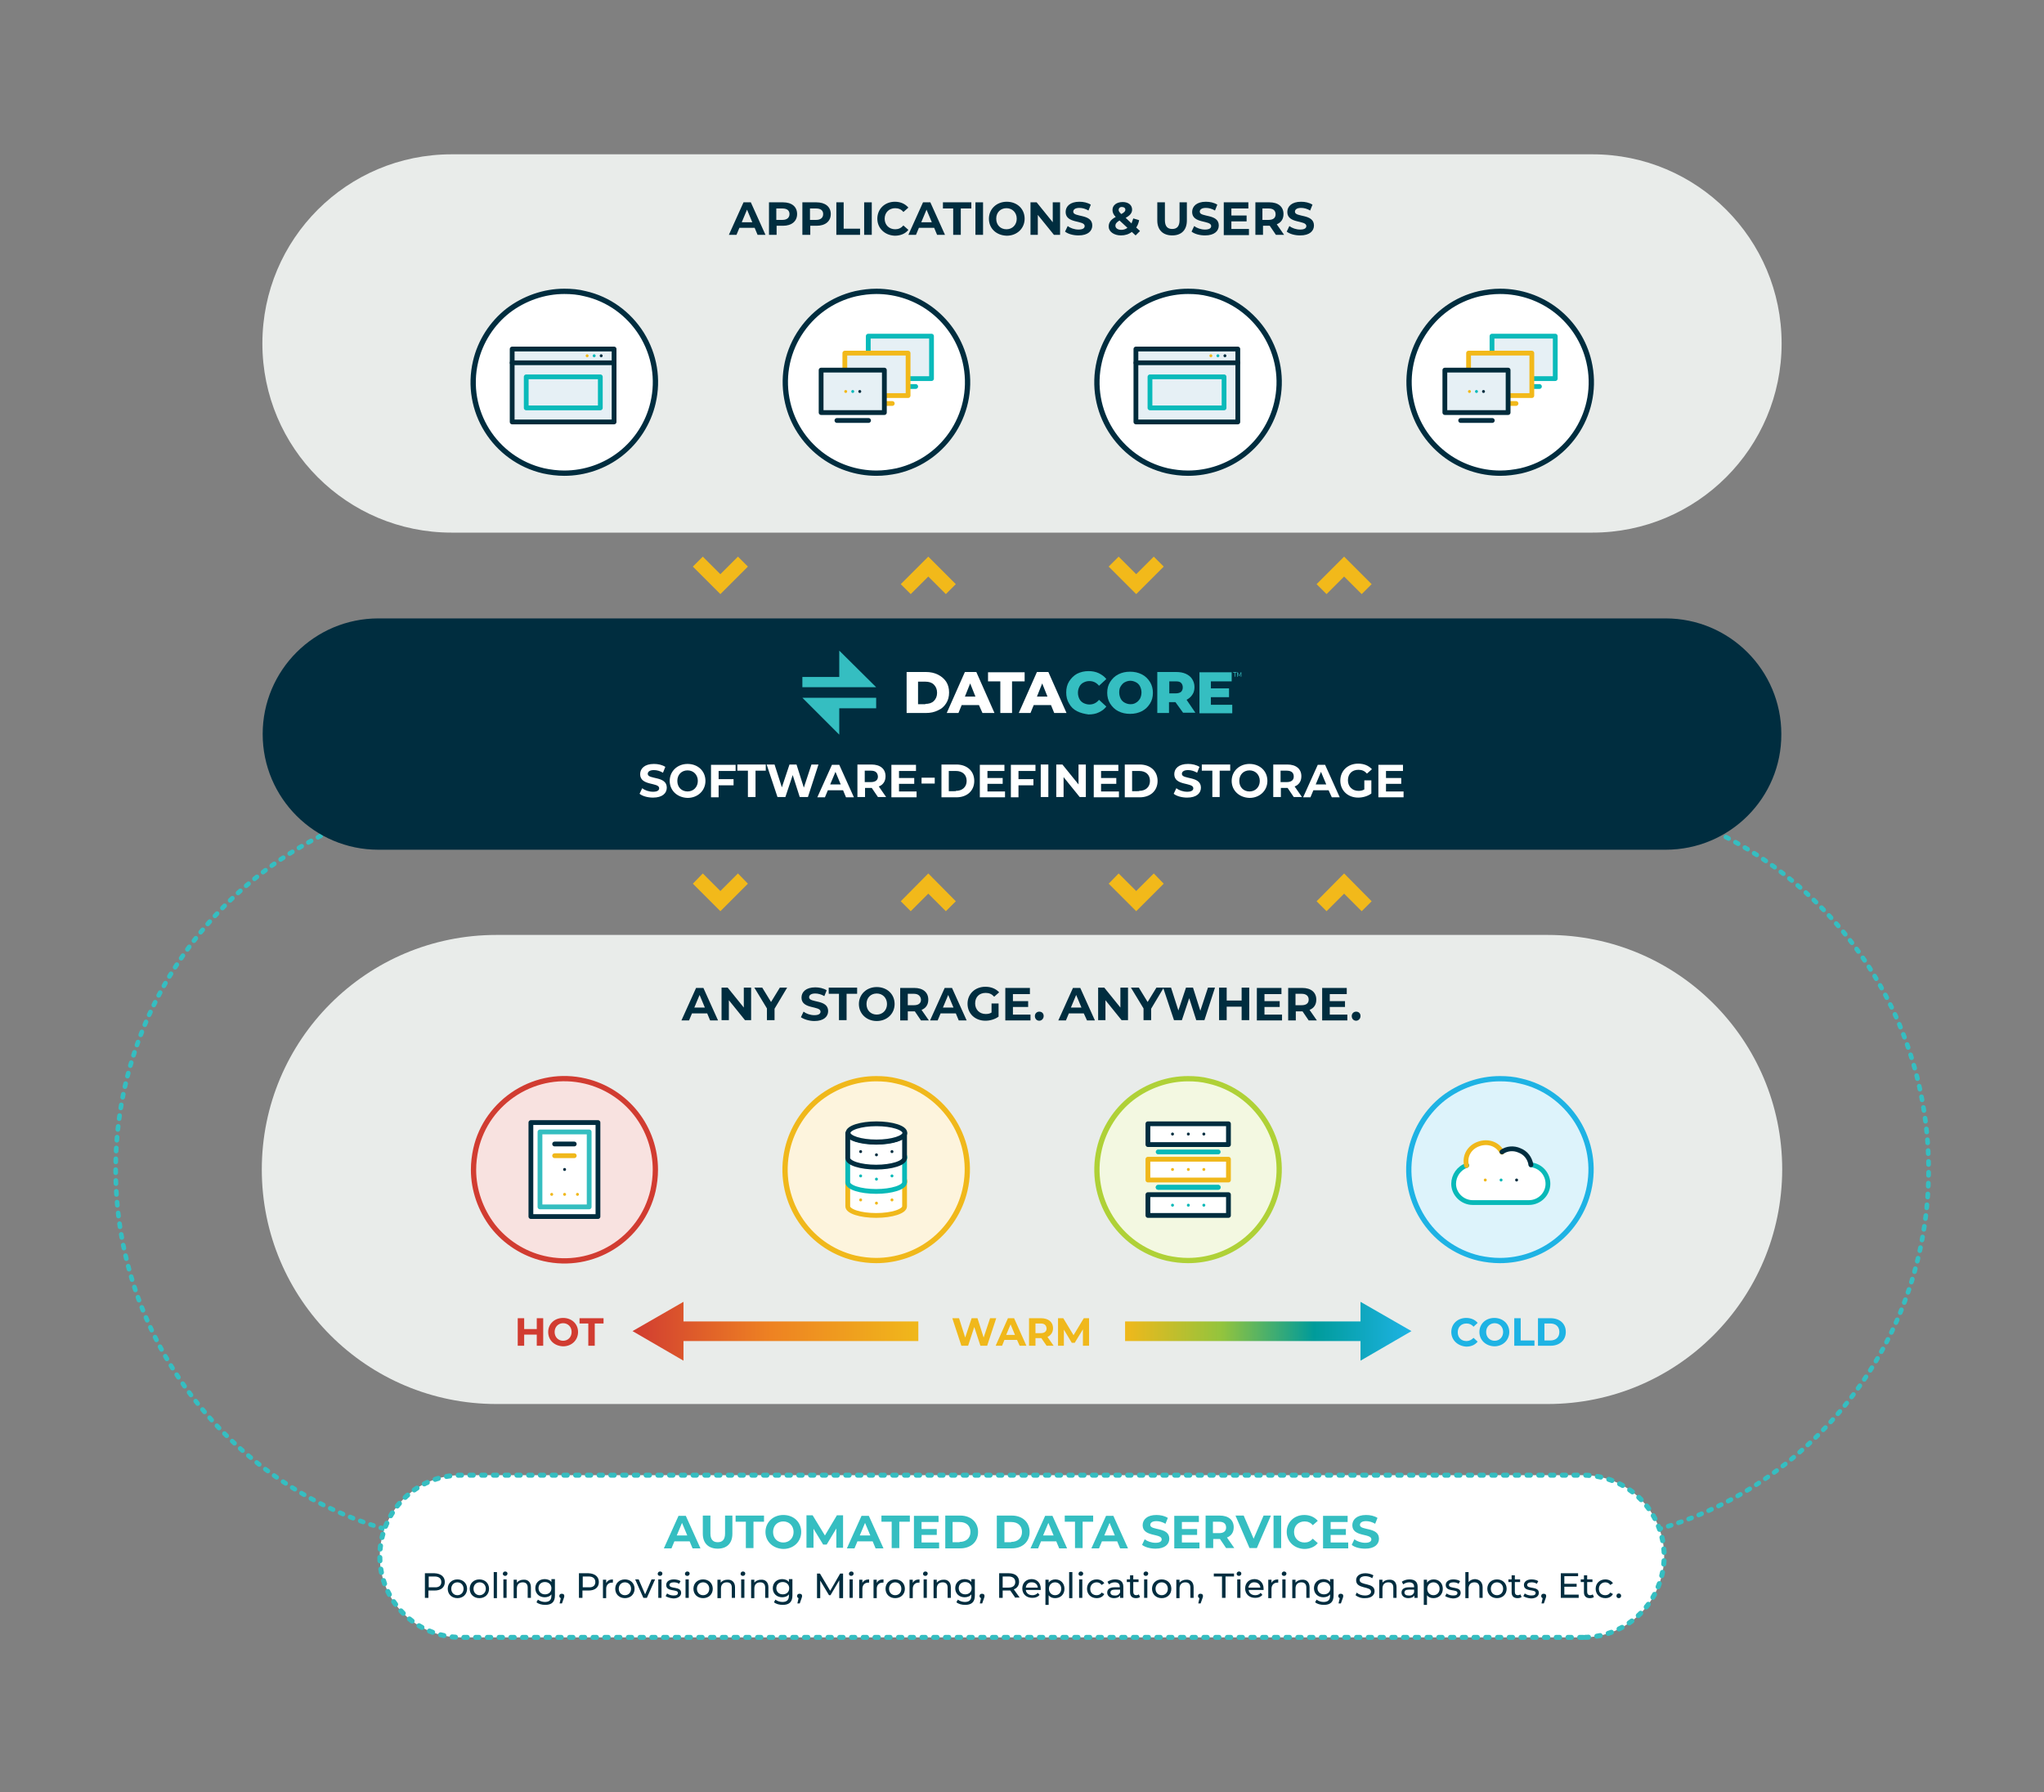 <?xml version="1.0" encoding="UTF-8"?> <!-- Generator: Adobe Illustrator 24.2.3, SVG Export Plug-In . SVG Version: 6.00 Build 0) --> <svg xmlns="http://www.w3.org/2000/svg" xmlns:xlink="http://www.w3.org/1999/xlink" version="1.1" x="0px" y="0px" viewBox="0 0 698 612" style="enable-background:new 0 0 698 612;" xml:space="preserve"><rect x="0" y="0" width="698" height="612" fill="#808080" stroke="none"/> <style type="text/css"> .st0{fill:none;stroke:#35BEC1;stroke-width:1.586;stroke-linecap:round;stroke-miterlimit:10;stroke-dasharray:1.059,2.646;} .st1{fill:#E9ECEA;} .st2{fill:#FFFFFF;stroke:#002D3F;stroke-width:1.811;stroke-linecap:round;stroke-linejoin:round;stroke-miterlimit:10;} .st3{fill:#E6F0F5;stroke:#002B3B;stroke-width:1.634;stroke-linecap:round;stroke-linejoin:round;stroke-miterlimit:10;} .st4{fill:#E6F0F5;stroke:#09BABA;stroke-width:1.634;stroke-linecap:round;stroke-linejoin:round;stroke-miterlimit:10;} .st5{fill:#F2B91A;} .st6{fill:#002D3F;} .st7{fill:#09BABA;} .st8{fill:#F5F6F8;} .st9{fill:#E6F0F5;stroke:#F2B91A;stroke-width:1.634;stroke-linecap:round;stroke-linejoin:round;stroke-miterlimit:10;} .st10{fill:#FFFFFF;stroke:#002D3F;stroke-width:1.634;stroke-linecap:round;stroke-linejoin:round;stroke-miterlimit:10;} .st11{fill:#FFFFFF;} .st12{fill:#35BEC1;} .st13{fill:#FFFFFF;stroke:#D13C31;stroke-width:1.8;stroke-miterlimit:10;} .st14{opacity:0.15;fill:#D13C31;} .st15{fill:none;stroke:#35BEC0;stroke-width:1.634;stroke-linecap:round;stroke-linejoin:round;stroke-miterlimit:10;} .st16{fill:none;stroke:#002D3F;stroke-width:1.634;stroke-linecap:round;stroke-linejoin:round;stroke-miterlimit:10;} .st17{fill:none;stroke:#F0B81B;stroke-width:1.634;stroke-linecap:round;stroke-linejoin:round;stroke-miterlimit:10;} .st18{fill:#F0B81B;} .st19{fill:#FFFFFF;stroke:#F0B81B;stroke-width:1.8;stroke-miterlimit:10;} .st20{opacity:0.15;fill:#F0B81B;} .st21{fill-rule:evenodd;clip-rule:evenodd;fill:#FFFFFF;stroke:#F0B81B;stroke-width:1.634;stroke-linecap:round;stroke-linejoin:round;stroke-miterlimit:10;} .st22{fill-rule:evenodd;clip-rule:evenodd;fill:#E6EFF4;stroke:#F0B81B;stroke-width:1.634;stroke-linecap:round;stroke-linejoin:round;stroke-miterlimit:10;} .st23{fill-rule:evenodd;clip-rule:evenodd;fill:#FFFFFF;stroke:#08B9B8;stroke-width:1.634;stroke-linecap:round;stroke-linejoin:round;stroke-miterlimit:10;} .st24{fill-rule:evenodd;clip-rule:evenodd;fill:#E6EFF4;stroke:#08B9B8;stroke-width:1.634;stroke-linecap:round;stroke-linejoin:round;stroke-miterlimit:10;} .st25{fill-rule:evenodd;clip-rule:evenodd;fill:#FFFFFF;stroke:#002D3F;stroke-width:1.634;stroke-linecap:round;stroke-linejoin:round;stroke-miterlimit:10;} .st26{fill:#08B9B8;} .st27{fill:#FFFFFF;stroke:#AFD137;stroke-width:1.8;stroke-miterlimit:10;} .st28{opacity:0.15;fill:#AFD137;} .st29{fill:none;stroke:#08B9B8;stroke-width:1.634;stroke-linecap:round;stroke-linejoin:round;stroke-miterlimit:10;} .st30{fill:#FFFFFF;stroke:#F0B81B;stroke-width:1.634;stroke-linecap:round;stroke-linejoin:round;stroke-miterlimit:10;} .st31{fill:#FFFFFF;stroke:#5891CC;stroke-width:1.208;stroke-miterlimit:10;} .st32{fill:#FFFFFF;stroke:#1EB3E4;stroke-width:1.8;stroke-miterlimit:10;} .st33{opacity:0.15;fill:#1EB3E4;} .st34{fill:#FFFFFF;stroke:#35BEC1;stroke-width:1.719;stroke-linecap:round;stroke-miterlimit:10;stroke-dasharray:1.146,2.865;} .st35{fill:#1EB3E4;} .st36{fill:#D13C31;} .st37{fill:url(#SVGID_1_);} .st38{fill:url(#SVGID_2_);} .st39{fill:none;stroke:#A5AFAC;stroke-width:1.8;stroke-miterlimit:10;} </style> <g id="Layer_2"> </g> <g id="Layer_1"> <g> <path class="st0" d="M530.7,527.3H167.3c-70.6,0-127.8-57.2-127.8-127.8v0c0-70.6,57.2-127.8,127.8-127.8h363.5 c70.6,0,127.8,57.2,127.8,127.8v0C658.6,470,601.3,527.3,530.7,527.3z"></path> </g> <g> <path class="st1" d="M528.5,479.5h-359c-44.2,0-80.1-35.8-80.1-80.1v0c0-44.2,35.8-80.1,80.1-80.1h359c44.2,0,80.1,35.8,80.1,80.1 v0C608.5,443.7,572.7,479.5,528.5,479.5z"></path> </g> <path class="st1" d="M543.8,181.9H154.2c-35.7,0-64.6-28.9-64.6-64.6v0c0-35.7,28.9-64.6,64.6-64.6h389.6 c35.7,0,64.6,28.9,64.6,64.6v0C608.4,153,579.4,181.9,543.8,181.9z"></path> <g> <path class="st2" d="M192.7,99.5c-6.9,0-13.7,2.4-19.2,6.6c-5.5,4.3-9.5,10.5-11.1,17.4c-3.9,16.7,6.5,33.4,23.2,37.3 c2.3,0.5,4.7,0.8,7.1,0.8c6.9,0,13.7-2.3,19.2-6.6c5.5-4.3,9.5-10.5,11.1-17.4c1.9-8.1,0.5-16.4-3.9-23.5 c-4.4-7-11.3-12-19.3-13.8C197.5,99.7,195.1,99.5,192.7,99.5L192.7,99.5"></path> <g> <rect x="174.9" y="119.2" class="st3" width="34.8" height="24.9"></rect> <line class="st3" x1="174.9" y1="123.9" x2="209.7" y2="123.9"></line> <rect x="179.7" y="128.7" class="st4" width="25.3" height="10.6"></rect> <circle class="st5" cx="200.5" cy="121.5" r="0.5"></circle> <circle class="st6" cx="205.3" cy="121.5" r="0.5"></circle> <circle class="st7" cx="202.9" cy="121.5" r="0.5"></circle> </g> </g> <g> <path class="st2" d="M299.3,99.5L299.3,99.5c-2.4,0-4.7,0.3-7.1,0.8c-8.1,1.9-14.9,6.8-19.3,13.8c-4.4,7-5.8,15.4-3.9,23.5 c1.6,6.9,5.5,13,11.1,17.4c5.5,4.3,12.3,6.6,19.2,6.6c2.4,0,4.7-0.3,7.1-0.8c16.7-3.9,27.1-20.6,23.2-37.3 c-1.6-6.9-5.5-13-11.1-17.4C313,101.8,306.2,99.5,299.3,99.5"></path> <g> <circle class="st8" cx="289.6" cy="138.4" r="0.3"></circle> <rect x="296.5" y="114.8" class="st4" width="21.6" height="14.5"></rect> <line class="st4" x1="301.9" y1="132" x2="312.7" y2="132"></line> <rect x="288.5" y="120.6" class="st9" width="21.6" height="14.5"></rect> <line class="st9" x1="293.9" y1="137.8" x2="304.7" y2="137.8"></line> <rect x="280.4" y="126.4" class="st3" width="21.6" height="14.5"></rect> <g> <circle class="st5" cx="288.8" cy="133.7" r="0.5"></circle> <circle class="st6" cx="293.6" cy="133.7" r="0.5"></circle> <circle class="st7" cx="291.2" cy="133.7" r="0.5"></circle> </g> <line class="st10" x1="285.8" y1="143.6" x2="296.6" y2="143.6"></line> </g> </g> <g> <path class="st2" d="M405.7,99.5c-6.9,0-13.7,2.4-19.2,6.6c-5.5,4.3-9.5,10.5-11.1,17.4c-3.9,16.7,6.5,33.4,23.2,37.3 c2.3,0.5,4.7,0.8,7.1,0.8c6.9,0,13.7-2.3,19.2-6.6c5.5-4.3,9.5-10.5,11.1-17.4c1.9-8.1,0.5-16.4-3.9-23.5 c-4.4-7-11.3-12-19.3-13.8C410.5,99.7,408.1,99.5,405.7,99.5L405.7,99.5"></path> <g> <rect x="387.9" y="119.2" class="st3" width="34.8" height="24.9"></rect> <line class="st3" x1="387.9" y1="123.9" x2="422.7" y2="123.9"></line> <rect x="392.7" y="128.7" class="st4" width="25.3" height="10.6"></rect> <circle class="st5" cx="413.5" cy="121.5" r="0.5"></circle> <circle class="st6" cx="418.3" cy="121.5" r="0.5"></circle> <circle class="st7" cx="415.9" cy="121.5" r="0.5"></circle> </g> </g> <g> <path class="st2" d="M512.3,99.5L512.3,99.5c-2.4,0-4.7,0.3-7.1,0.8c-8.1,1.9-14.9,6.8-19.3,13.8c-4.4,7-5.8,15.4-3.9,23.5 c1.6,6.9,5.5,13,11.1,17.4c5.5,4.3,12.3,6.6,19.2,6.6c2.4,0,4.7-0.3,7.1-0.8c16.7-3.9,27.1-20.6,23.2-37.3 c-1.6-6.9-5.5-13-11.1-17.4C526,101.8,519.2,99.5,512.3,99.5"></path> <g> <circle class="st8" cx="502.6" cy="138.4" r="0.3"></circle> <rect x="509.5" y="114.8" class="st4" width="21.6" height="14.5"></rect> <line class="st4" x1="514.9" y1="132" x2="525.7" y2="132"></line> <rect x="501.5" y="120.6" class="st9" width="21.6" height="14.5"></rect> <line class="st9" x1="506.9" y1="137.8" x2="517.7" y2="137.8"></line> <rect x="493.4" y="126.4" class="st3" width="21.6" height="14.5"></rect> <g> <circle class="st5" cx="501.8" cy="133.7" r="0.5"></circle> <circle class="st6" cx="506.6" cy="133.7" r="0.5"></circle> <circle class="st7" cx="504.2" cy="133.7" r="0.5"></circle> </g> <line class="st10" x1="498.8" y1="143.6" x2="509.6" y2="143.6"></line> </g> </g> <g> <g> <path class="st6" d="M257.7,77.8h-5.2l-1,2.4h-2.6l5-11.1h2.5l5,11.1h-2.7L257.7,77.8z M256.9,75.9l-1.8-4.3l-1.8,4.3H256.9z"></path> <path class="st6" d="M272.2,73.1c0,2.5-1.9,4-4.8,4h-2.2v3.1h-2.6V69.1h4.8C270.4,69.1,272.2,70.6,272.2,73.1z M269.6,73.1 c0-1.2-0.8-1.9-2.4-1.9h-2.1v3.9h2.1C268.8,75.1,269.6,74.3,269.6,73.1z"></path> <path class="st6" d="M283.7,73.1c0,2.5-1.9,4-4.8,4h-2.2v3.1H274V69.1h4.8C281.8,69.1,283.7,70.6,283.7,73.1z M281.1,73.1 c0-1.2-0.8-1.9-2.4-1.9h-2.1v3.9h2.1C280.3,75.1,281.1,74.3,281.1,73.1z"></path> <path class="st6" d="M285.5,69.1h2.6v9h5.6v2.1h-8.1V69.1z"></path> <path class="st6" d="M295.1,69.1h2.6v11.1h-2.6V69.1z"></path> <path class="st6" d="M299.6,74.7c0-3.4,2.6-5.8,6-5.8c1.9,0,3.5,0.7,4.6,2l-1.7,1.5c-0.7-0.9-1.7-1.3-2.8-1.3 c-2.1,0-3.6,1.5-3.6,3.6s1.5,3.6,3.6,3.6c1.1,0,2-0.4,2.8-1.3l1.7,1.5c-1,1.3-2.7,2-4.6,2C302.2,80.4,299.6,78,299.6,74.7z"></path> <path class="st6" d="M319,77.8h-5.2l-1,2.4h-2.6l5-11.1h2.5l5,11.1H320L319,77.8z M318.2,75.9l-1.8-4.3l-1.8,4.3H318.2z"></path> <path class="st6" d="M325.6,71.2h-3.6v-2.1h9.7v2.1h-3.6v9h-2.6V71.2z"></path> <path class="st6" d="M333.1,69.1h2.6v11.1h-2.6V69.1z"></path> <path class="st6" d="M337.7,74.7c0-3.3,2.6-5.8,6.1-5.8c3.5,0,6.1,2.4,6.1,5.8c0,3.3-2.6,5.8-6.1,5.8 C340.2,80.4,337.7,78,337.7,74.7z M347.2,74.7c0-2.1-1.5-3.6-3.5-3.6s-3.5,1.4-3.5,3.6s1.5,3.6,3.5,3.6S347.2,76.8,347.2,74.7z"></path> <path class="st6" d="M362,69.1v11.1h-2.1l-5.5-6.8v6.8h-2.5V69.1h2.1l5.5,6.8v-6.8H362z"></path> <path class="st6" d="M363.7,79.1l0.9-1.9c0.9,0.7,2.3,1.2,3.7,1.2c1.5,0,2.1-0.5,2.1-1.2c0-2.1-6.5-0.7-6.5-4.8 c0-1.9,1.5-3.5,4.7-3.5c1.4,0,2.8,0.3,3.9,1l-0.8,2c-1-0.6-2.1-0.9-3.1-0.9c-1.5,0-2.1,0.6-2.1,1.3c0,2,6.5,0.6,6.5,4.7 c0,1.9-1.5,3.4-4.7,3.4C366.5,80.4,364.7,79.9,363.7,79.1z"></path> <path class="st6" d="M387.8,80.4l-1.3-1.2c-1,0.8-2.3,1.2-3.7,1.2c-2.4,0-4.2-1.3-4.2-3c0-1.4,0.7-2.4,2.4-3.3 c-0.8-0.8-1.1-1.6-1.1-2.4c0-1.6,1.4-2.7,3.5-2.7c1.9,0,3.2,1,3.2,2.6c0,1.1-0.7,2-2.2,2.8l2,1.9c0.2-0.5,0.4-1.1,0.6-1.7l2,0.6 c-0.2,1-0.5,1.8-1,2.5l1.3,1.2L387.8,80.4z M385,77.8l-2.7-2.5c-1,0.6-1.4,1.1-1.4,1.8c0,0.8,0.8,1.4,2,1.4 C383.6,78.5,384.4,78.3,385,77.8z M382,71.7c0,0.4,0.2,0.7,0.9,1.4c1.1-0.6,1.4-1,1.4-1.5c0-0.5-0.4-0.9-1.1-0.9 C382.5,70.6,382,71.1,382,71.7z"></path> <path class="st6" d="M395.2,75.3v-6.2h2.6v6.1c0,2.1,0.9,3,2.5,3c1.6,0,2.5-0.9,2.5-3v-6.1h2.5v6.2c0,3.3-1.9,5.1-5,5.1 S395.2,78.6,395.2,75.3z"></path> <path class="st6" d="M406.9,79.1l0.9-1.9c0.9,0.7,2.3,1.2,3.7,1.2c1.5,0,2.1-0.5,2.1-1.2c0-2.1-6.5-0.7-6.5-4.8 c0-1.9,1.5-3.5,4.7-3.5c1.4,0,2.8,0.3,3.9,1l-0.8,2c-1-0.6-2.1-0.9-3.1-0.9c-1.5,0-2.1,0.6-2.1,1.3c0,2,6.5,0.6,6.5,4.7 c0,1.9-1.5,3.4-4.7,3.4C409.7,80.4,407.9,79.9,406.9,79.1z"></path> <path class="st6" d="M426.5,78.2v2.1h-8.6V69.1h8.4v2.1h-5.8v2.4h5.2v2h-5.2v2.6H426.5z"></path> <path class="st6" d="M435.7,80.2l-2.1-3.1h-0.1h-2.2v3.1h-2.6V69.1h4.8c3,0,4.8,1.5,4.8,4c0,1.7-0.8,2.9-2.3,3.5l2.5,3.6H435.7z M433.2,71.2h-2.1v3.9h2.1c1.6,0,2.4-0.7,2.4-1.9C435.6,71.9,434.8,71.2,433.2,71.2z"></path> <path class="st6" d="M439.4,79.1l0.9-1.9c0.9,0.7,2.3,1.2,3.7,1.2c1.5,0,2.1-0.5,2.1-1.2c0-2.1-6.5-0.7-6.5-4.8 c0-1.9,1.5-3.5,4.7-3.5c1.4,0,2.8,0.3,3.9,1l-0.8,2c-1-0.6-2.1-0.9-3.1-0.9c-1.5,0-2.1,0.6-2.1,1.3c0,2,6.5,0.6,6.5,4.7 c0,1.9-1.5,3.4-4.7,3.4C442.1,80.4,440.4,79.9,439.4,79.1z"></path> </g> </g> <g> <path class="st6" d="M568.8,290.2H129.2c-21.8,0-39.5-17.7-39.5-39.5v0c0-21.8,17.7-39.5,39.5-39.5h439.6 c21.8,0,39.5,17.7,39.5,39.5v0C608.4,272.5,590.7,290.2,568.8,290.2z"></path> <g> <g> <g> <path class="st11" d="M218.4,271.1l0.9-1.9c0.9,0.7,2.3,1.2,3.7,1.2c1.5,0,2.1-0.5,2.1-1.2c0-2.1-6.5-0.7-6.5-4.8 c0-1.9,1.5-3.5,4.7-3.5c1.4,0,2.8,0.3,3.9,1l-0.8,2c-1-0.6-2.1-0.9-3.1-0.9c-1.5,0-2.1,0.6-2.1,1.3c0,2,6.5,0.6,6.5,4.7 c0,1.9-1.5,3.4-4.7,3.4C221.2,272.4,219.4,271.9,218.4,271.1z"></path> <path class="st11" d="M228.7,266.7c0-3.3,2.6-5.8,6.1-5.8c3.5,0,6.1,2.4,6.1,5.8c0,3.3-2.6,5.8-6.1,5.8 C231.3,272.4,228.7,270,228.7,266.7z M238.3,266.7c0-2.1-1.5-3.6-3.5-3.6s-3.5,1.4-3.5,3.6s1.5,3.6,3.5,3.6 S238.3,268.8,238.3,266.7z"></path> <path class="st11" d="M245.4,263.2v2.9h5.1v2.1h-5.1v4.1h-2.6v-11.1h8.4v2.1H245.4z"></path> <path class="st11" d="M255.4,263.2h-3.6v-2.1h9.7v2.1H258v9h-2.6V263.2z"></path> <path class="st11" d="M279.5,261.1l-3.6,11.1h-2.8l-2.4-7.5l-2.5,7.5h-2.7l-3.7-11.1h2.7l2.5,7.8l2.6-7.8h2.4l2.5,7.9l2.6-7.9 H279.5z"></path> <path class="st11" d="M287.9,269.9h-5.2l-1,2.4h-2.6l5-11.1h2.5l5,11.1h-2.7L287.9,269.9z M287.1,267.9l-1.8-4.3l-1.8,4.3 H287.1z"></path> <path class="st11" d="M299.8,272.2l-2.1-3.1h-0.1h-2.2v3.1h-2.6v-11.1h4.8c3,0,4.8,1.5,4.8,4c0,1.7-0.8,2.9-2.3,3.5l2.5,3.6 H299.8z M297.4,263.2h-2.1v3.9h2.1c1.6,0,2.4-0.7,2.4-1.9C299.7,263.9,299,263.2,297.4,263.2z"></path> <path class="st11" d="M313,270.2v2.1h-8.6v-11.1h8.4v2.1h-5.8v2.4h5.2v2h-5.2v2.6H313z"></path> <path class="st11" d="M314.7,265.6h4.5v2h-4.5V265.6z"></path> <path class="st11" d="M321.5,261.1h5.1c3.6,0,6.1,2.2,6.1,5.6s-2.5,5.6-6.1,5.6h-5.1V261.1z M326.4,270.1 c2.2,0,3.7-1.3,3.7-3.4s-1.4-3.4-3.7-3.4h-2.4v6.9H326.4z"></path> <path class="st11" d="M343.2,270.2v2.1h-8.6v-11.1h8.4v2.1h-5.8v2.4h5.2v2h-5.2v2.6H343.2z"></path> <path class="st11" d="M347.8,263.2v2.9h5.1v2.1h-5.1v4.1h-2.6v-11.1h8.4v2.1H347.8z"></path> <path class="st11" d="M355.4,261.1h2.6v11.1h-2.6V261.1z"></path> <path class="st11" d="M370.8,261.1v11.1h-2.1l-5.5-6.8v6.8h-2.5v-11.1h2.1l5.5,6.8v-6.8H370.8z"></path> <path class="st11" d="M382.1,270.2v2.1h-8.6v-11.1h8.4v2.1H376v2.4h5.2v2H376v2.6H382.1z"></path> <path class="st11" d="M384.1,261.1h5.1c3.6,0,6.1,2.2,6.1,5.6s-2.5,5.6-6.1,5.6h-5.1V261.1z M389,270.1c2.2,0,3.7-1.3,3.7-3.4 s-1.4-3.4-3.7-3.4h-2.4v6.9H389z"></path> <path class="st11" d="M400.8,271.1l0.9-1.9c0.9,0.7,2.3,1.2,3.7,1.2c1.5,0,2.1-0.5,2.1-1.2c0-2.1-6.5-0.7-6.5-4.8 c0-1.9,1.5-3.5,4.7-3.5c1.4,0,2.8,0.3,3.9,1l-0.8,2c-1-0.6-2.1-0.9-3.1-0.9c-1.5,0-2.1,0.6-2.1,1.3c0,2,6.5,0.6,6.5,4.7 c0,1.9-1.5,3.4-4.7,3.4C403.6,272.4,401.8,271.9,400.8,271.1z"></path> <path class="st11" d="M414,263.2h-3.6v-2.1h9.7v2.1h-3.6v9H414V263.2z"></path> <path class="st11" d="M420.6,266.7c0-3.3,2.6-5.8,6.1-5.8c3.5,0,6.1,2.4,6.1,5.8c0,3.3-2.6,5.8-6.1,5.8 C423.2,272.4,420.6,270,420.6,266.7z M430.2,266.7c0-2.1-1.5-3.6-3.5-3.6s-3.5,1.4-3.5,3.6s1.5,3.6,3.5,3.6 S430.2,268.8,430.2,266.7z"></path> <path class="st11" d="M441.8,272.2l-2.1-3.1h-0.1h-2.2v3.1h-2.6v-11.1h4.8c3,0,4.8,1.5,4.8,4c0,1.7-0.8,2.9-2.3,3.5l2.5,3.6 H441.8z M439.4,263.2h-2.1v3.9h2.1c1.6,0,2.4-0.7,2.4-1.9C441.8,263.9,441,263.2,439.4,263.2z"></path> <path class="st11" d="M453.7,269.9h-5.2l-1,2.4H445l5-11.1h2.5l5,11.1h-2.7L453.7,269.9z M452.9,267.9l-1.8-4.3l-1.8,4.3H452.9 z"></path> <path class="st11" d="M465.9,266.5h2.4v4.5c-1.2,0.9-2.9,1.4-4.5,1.4c-3.5,0-6.1-2.4-6.1-5.8s2.6-5.8,6.1-5.8 c2,0,3.6,0.7,4.7,1.9l-1.7,1.5c-0.8-0.9-1.7-1.3-2.9-1.3c-2.2,0-3.6,1.4-3.6,3.6c0,2.1,1.5,3.6,3.6,3.6c0.7,0,1.4-0.1,2-0.5 V266.5z"></path> <path class="st11" d="M479.3,270.2v2.1h-8.6v-11.1h8.4v2.1h-5.8v2.4h5.2v2h-5.2v2.6H479.3z"></path> </g> </g> </g> </g> <g> <g> <g> <polygon class="st12" points="274,234.7 274,231.2 286.6,231.2 286.6,222.2 299.2,234.7 "></polygon> <polygon class="st12" points="274,238.3 286.6,250.9 286.6,241.9 299.2,241.9 299.2,238.3 "></polygon> </g> <g> <path class="st11" d="M309.6,229.5h6.6c1.5,0,2.9,0.3,4.1,0.9c1.2,0.6,2.1,1.4,2.8,2.4c0.7,1.1,1,2.3,1,3.7s-0.3,2.6-1,3.7 c-0.7,1.1-1.6,1.9-2.8,2.4c-1.2,0.6-2.5,0.9-4.1,0.9h-6.6V229.5z M316,240.4c1.2,0,2.2-0.3,2.9-1s1.1-1.6,1.1-2.8 s-0.4-2.1-1.1-2.8c-0.7-0.7-1.7-1-2.9-1h-2.5v7.7H316z"></path> <path class="st11" d="M334.3,240.8h-5.9l-1.1,2.7h-4l6.2-14h3.9l6.2,14h-4.1L334.3,240.8z M333.1,237.9l-1.8-4.5l-1.8,4.5H333.1 z"></path> <path class="st11" d="M341.7,232.7h-4.3v-3.1h12.5v3.1h-4.3v10.8h-4V232.7z"></path> <path class="st11" d="M358.9,240.8H353l-1.1,2.7h-4l6.2-14h3.9l6.2,14H360L358.9,240.8z M357.7,237.9l-1.8-4.5l-1.8,4.5H357.7z"></path> <path class="st12" d="M367.8,242.9c-1.2-0.6-2.1-1.5-2.7-2.6c-0.7-1.1-1-2.4-1-3.8c0-1.4,0.3-2.7,1-3.8c0.7-1.1,1.6-2,2.7-2.6 c1.2-0.6,2.5-0.9,3.9-0.9c1.3,0,2.4,0.2,3.5,0.7c1,0.5,1.9,1.1,2.6,2l-2.5,2.3c-0.9-1.1-2-1.6-3.3-1.6c-0.8,0-1.4,0.2-2,0.5 c-0.6,0.3-1.1,0.8-1.4,1.4c-0.3,0.6-0.5,1.3-0.5,2.1c0,0.8,0.2,1.5,0.5,2.1c0.3,0.6,0.8,1.1,1.4,1.4c0.6,0.3,1.3,0.5,2,0.5 c1.3,0,2.4-0.5,3.3-1.6l2.5,2.3c-0.7,0.9-1.5,1.5-2.6,2c-1,0.5-2.2,0.7-3.5,0.7C370.3,243.8,369,243.5,367.8,242.9z"></path> <path class="st12" d="M381.9,242.9c-1.2-0.6-2.1-1.5-2.8-2.6c-0.7-1.1-1-2.4-1-3.7c0-1.4,0.3-2.6,1-3.7c0.7-1.1,1.6-2,2.8-2.6 c1.2-0.6,2.5-0.9,4-0.9s2.8,0.3,4,0.9c1.2,0.6,2.1,1.5,2.8,2.6c0.7,1.1,1,2.4,1,3.7c0,1.4-0.3,2.6-1,3.7c-0.7,1.1-1.6,2-2.8,2.6 c-1.2,0.6-2.5,0.9-4,0.9S383.1,243.5,381.9,242.9z M387.9,240c0.6-0.3,1-0.8,1.4-1.4c0.3-0.6,0.5-1.3,0.5-2.1 c0-0.8-0.2-1.5-0.5-2.1c-0.3-0.6-0.8-1.1-1.4-1.4c-0.6-0.3-1.2-0.5-1.9-0.5s-1.3,0.2-1.9,0.5c-0.6,0.3-1,0.8-1.4,1.4 s-0.5,1.3-0.5,2.1c0,0.8,0.2,1.5,0.5,2.1s0.8,1.1,1.4,1.4c0.6,0.3,1.2,0.5,1.9,0.5S387.3,240.4,387.9,240z"></path> <path class="st12" d="M401.4,239.8h-2.2v3.7h-4v-14h6.4c1.3,0,2.4,0.2,3.3,0.6c0.9,0.4,1.7,1,2.2,1.8c0.5,0.8,0.8,1.7,0.8,2.7 c0,1-0.2,1.9-0.7,2.6c-0.5,0.8-1.1,1.3-2,1.8l3,4.4h-4.2L401.4,239.8z M403.3,233.2c-0.4-0.4-1-0.5-1.8-0.5h-2.2v4.1h2.2 c0.8,0,1.4-0.2,1.8-0.5c0.4-0.4,0.6-0.9,0.6-1.5C403.9,234.1,403.7,233.6,403.3,233.2z"></path> <path class="st12" d="M420.8,240.5v3.1h-11.2v-14h11v3.1h-7.1v2.4h6.2v3h-6.2v2.6H420.8z"></path> </g> </g> <g> <path class="st12" d="M421.8,231.1h-0.2v-1.4h-0.5v-0.2h1.2v0.2h-0.5V231.1z"></path> <path class="st12" d="M422.7,229.9v1.2h-0.2v-1.5h0.2l0.5,1.1l0.5-1.1h0.2v1.5h-0.2v-1.2l-0.5,1h-0.1L422.7,229.9z"></path> </g> </g> <polygon class="st5" points="468.4,199.5 465,202.9 459,196.9 453,202.9 449.6,199.5 459,190.1 "></polygon> <polygon class="st5" points="326.4,199.5 323,202.9 317,196.9 311,202.9 307.6,199.5 317,190.1 "></polygon> <polygon class="st5" points="236.6,193.5 240,190.1 246,196.1 252,190.1 255.4,193.5 246,202.9 "></polygon> <polygon class="st5" points="378.6,193.5 382,190.1 388,196.1 394,190.1 397.4,193.5 388,202.9 "></polygon> <polygon class="st5" points="468.4,307.8 465,311.2 459,305.2 453,311.2 449.6,307.8 459,298.3 "></polygon> <polygon class="st5" points="326.4,307.8 323,311.2 317,305.2 311,311.2 307.6,307.8 317,298.3 "></polygon> <polygon class="st5" points="236.6,301.8 240,298.3 246,304.3 252,298.3 255.4,301.8 246,311.2 "></polygon> <polygon class="st5" points="378.6,301.8 382,298.3 388,304.3 394,298.3 397.4,301.8 388,311.2 "></polygon> <g> <g> <path class="st13" d="M161.7,399.5c0,6.9,2.4,13.7,6.6,19.2c4.3,5.5,10.5,9.5,17.4,11.1c16.7,3.9,33.4-6.5,37.3-23.2 c0.5-2.3,0.8-4.7,0.8-7.1c0-6.9-2.3-13.7-6.6-19.2c-4.3-5.5-10.5-9.5-17.4-11.1c-8.1-1.9-16.4-0.5-23.5,3.9 c-7,4.4-12,11.3-13.8,19.3C162,394.7,161.7,397.1,161.7,399.5L161.7,399.5 M161.7,399.5c0,6.9,2.4,13.7,6.6,19.2 c4.3,5.5,10.5,9.5,17.4,11.1c16.7,3.9,33.4-6.5,37.3-23.2c0.5-2.3,0.8-4.7,0.8-7.1c0-6.9-2.3-13.7-6.6-19.2 c-4.3-5.5-10.5-9.5-17.4-11.1c-8.1-1.9-16.4-0.5-23.5,3.9c-7,4.4-12,11.3-13.8,19.3C162,394.7,161.7,397.1,161.7,399.5 L161.7,399.5"></path> <path class="st14" d="M161.7,399.5c0,6.9,2.4,13.7,6.6,19.2c4.3,5.5,10.5,9.5,17.4,11.1c16.7,3.9,33.4-6.5,37.3-23.2 c0.5-2.3,0.8-4.7,0.8-7.1c0-6.9-2.3-13.7-6.6-19.2c-4.3-5.5-10.5-9.5-17.4-11.1c-8.1-1.9-16.4-0.5-23.5,3.9 c-7,4.4-12,11.3-13.8,19.3C162,394.7,161.7,397.1,161.7,399.5L161.7,399.5 M161.7,399.5c0,6.9,2.4,13.7,6.6,19.2 c4.3,5.5,10.5,9.5,17.4,11.1c16.7,3.9,33.4-6.5,37.3-23.2c0.5-2.3,0.8-4.7,0.8-7.1c0-6.9-2.3-13.7-6.6-19.2 c-4.3-5.5-10.5-9.5-17.4-11.1c-8.1-1.9-16.4-0.5-23.5,3.9c-7,4.4-12,11.3-13.8,19.3C162,394.7,161.7,397.1,161.7,399.5 L161.7,399.5"></path> <g> <rect x="176.7" y="388" transform="matrix(-1.836970e-16 1 -1 -1.836970e-16 592.196 206.675)" class="st10" width="32.1" height="22.9"></rect> <g> <circle class="st6" cx="192.8" cy="399.4" r="0.5"></circle> </g> <g> <rect x="179.9" y="391" transform="matrix(-1.836970e-16 1 -1 -1.836970e-16 592.196 206.675)" class="st15" width="25.6" height="16.8"></rect> </g> </g> <line class="st16" x1="189.4" y1="390.7" x2="196.1" y2="390.7"></line> <line class="st17" x1="189.4" y1="394.7" x2="196.1" y2="394.7"></line> </g> <g> <circle class="st18" cx="192.8" cy="407.9" r="0.5"></circle> <circle class="st18" cx="188.4" cy="407.9" r="0.5"></circle> <circle class="st18" cx="197.2" cy="407.9" r="0.5"></circle> </g> </g> <g> <path class="st19" d="M299.2,368.4c-6.9,0-13.7,2.4-19.2,6.6c-5.5,4.3-9.5,10.5-11.1,17.4c-3.9,16.7,6.5,33.4,23.2,37.3 c2.3,0.5,4.7,0.8,7.1,0.8c6.9,0,13.7-2.3,19.2-6.6c5.5-4.3,9.5-10.5,11.1-17.4c1.9-8.1,0.5-16.4-3.9-23.5 c-4.4-7-11.3-12-19.3-13.8C304,368.6,301.6,368.4,299.2,368.4L299.2,368.4"></path> <path class="st20" d="M299.2,368.4c-6.9,0-13.7,2.4-19.2,6.6c-5.5,4.3-9.5,10.5-11.1,17.4c-3.9,16.7,6.5,33.4,23.2,37.3 c2.3,0.5,4.7,0.8,7.1,0.8c6.9,0,13.7-2.3,19.2-6.6c5.5-4.3,9.5-10.5,11.1-17.4c1.9-8.1,0.5-16.4-3.9-23.5 c-4.4-7-11.3-12-19.3-13.8C304,368.6,301.6,368.4,299.2,368.4L299.2,368.4"></path> <g> <g> <g> <path class="st21" d="M289.5,403.5c0,1.7,4.4,3.1,9.7,3.1s9.7-1.4,9.7-3.1l0,8.5c0,1.7-4.4,3.1-9.7,3.1c-5.4,0-9.7-1.4-9.7-3.1 L289.5,403.5z"></path> <ellipse class="st22" cx="299.3" cy="403.4" rx="9.7" ry="3.1"></ellipse> </g> </g> <g> <g> <path class="st23" d="M289.5,395.3c0,1.7,4.4,3.1,9.7,3.1s9.7-1.4,9.7-3.1l0,8.5c0,1.7-4.4,3.1-9.7,3.1c-5.4,0-9.7-1.4-9.7-3.1 L289.5,395.3z"></path> <ellipse class="st24" cx="299.3" cy="395.2" rx="9.7" ry="3.1"></ellipse> </g> </g> <g> <g> <path class="st25" d="M289.5,387c0,1.7,4.4,3.1,9.7,3.1s9.7-1.4,9.7-3.1l0,8.5c0,1.7-4.4,3.1-9.7,3.1c-5.4,0-9.7-1.4-9.7-3.1 L289.5,387z"></path> <ellipse class="st25" cx="299.3" cy="386.9" rx="9.7" ry="3.1"></ellipse> </g> </g> <g> <circle class="st6" cx="299.3" cy="394.4" r="0.5"></circle> <circle class="st6" cx="293.9" cy="393.3" r="0.5"></circle> <circle class="st6" cx="304.6" cy="393.3" r="0.5"></circle> </g> <g> <circle class="st26" cx="299.3" cy="402.7" r="0.5"></circle> <circle class="st26" cx="293.9" cy="401.6" r="0.5"></circle> <circle class="st26" cx="304.6" cy="401.6" r="0.5"></circle> </g> <g> <circle class="st18" cx="299.3" cy="410.9" r="0.5"></circle> <circle class="st18" cx="293.9" cy="409.8" r="0.5"></circle> <circle class="st18" cx="304.6" cy="409.8" r="0.5"></circle> </g> </g> </g> <g> <path class="st27" d="M405.7,368.4c-6.9,0-13.7,2.4-19.2,6.6c-5.5,4.3-9.5,10.5-11.1,17.4c-3.9,16.7,6.5,33.4,23.2,37.3 c2.3,0.5,4.7,0.8,7.1,0.8c6.9,0,13.7-2.3,19.2-6.6c5.5-4.3,9.5-10.5,11.1-17.4c1.9-8.1,0.5-16.4-3.9-23.5 c-4.4-7-11.3-12-19.3-13.8C410.5,368.6,408.1,368.4,405.7,368.4L405.7,368.4"></path> <path class="st28" d="M405.7,368.4c-6.9,0-13.7,2.4-19.2,6.6c-5.5,4.3-9.5,10.5-11.1,17.4c-3.9,16.7,6.5,33.4,23.2,37.3 c2.3,0.5,4.7,0.8,7.1,0.8c6.9,0,13.7-2.3,19.2-6.6c5.5-4.3,9.5-10.5,11.1-17.4c1.9-8.1,0.5-16.4-3.9-23.5 c-4.4-7-11.3-12-19.3-13.8C410.5,368.6,408.1,368.4,405.7,368.4L405.7,368.4"></path> <g> <line class="st29" x1="395.5" y1="405.5" x2="416" y2="405.5"></line> <line class="st29" x1="395.5" y1="393.4" x2="416" y2="393.4"></line> <rect x="392" y="383.8" class="st10" width="27.5" height="7.1"></rect> <line class="st29" x1="395.5" y1="405.5" x2="416" y2="405.5"></line> <rect x="392" y="395.9" class="st30" width="27.5" height="7.1"></rect> <rect x="392" y="408" class="st10" width="27.5" height="7.1"></rect> <g> <circle class="st18" cx="405.8" cy="399.4" r="0.5"></circle> <circle class="st18" cx="400.4" cy="399.4" r="0.5"></circle> <circle class="st18" cx="411.1" cy="399.4" r="0.5"></circle> </g> <g> <circle class="st6" cx="405.8" cy="387.3" r="0.5"></circle> <circle class="st6" cx="400.4" cy="387.3" r="0.5"></circle> <circle class="st6" cx="411.1" cy="387.3" r="0.5"></circle> </g> <g> <circle class="st26" cx="405.8" cy="411.6" r="0.5"></circle> <circle class="st26" cx="400.4" cy="411.6" r="0.5"></circle> <circle class="st26" cx="411.1" cy="411.6" r="0.5"></circle> </g> </g> </g> <g> <g> <path class="st31" d="M512.2,368.4c-6.9,0-13.7,2.4-19.2,6.6c-5.5,4.3-9.5,10.5-11.1,17.4c-3.9,16.7,6.5,33.4,23.2,37.3 c2.3,0.5,4.7,0.8,7.1,0.8c6.9,0,13.7-2.3,19.2-6.6c5.5-4.3,9.5-10.5,11.1-17.4c1.9-8.1,0.5-16.4-3.9-23.5 c-4.4-7-11.3-12-19.3-13.8C517,368.6,514.6,368.4,512.2,368.4L512.2,368.4"></path> <g> <g> <path class="st29" d="M522.8,397.8c3.4,0.4,5.8,3.2,5.8,6.5c0,3.5-2.9,6.4-6.5,6.4h-19.2c-3.5,0-6.5-2.9-6.5-6.4 c0-2.8,1.8-5.4,4.5-6.3l0,0"></path> </g> <path class="st17" d="M500.8,398.1c-0.8-3.3,1-6.3,4.1-7.4c3-1.1,6.4-0.2,8,2.8"></path> <path class="st16" d="M512.9,393.4c1.7-1.2,4-1.4,6-0.5c2.1,0.8,3.5,2.6,3.9,4.9"></path> </g> </g> <g> <path class="st32" d="M512.2,368.4c-6.9,0-13.7,2.4-19.2,6.6c-5.5,4.3-9.5,10.5-11.1,17.4c-3.9,16.7,6.5,33.4,23.2,37.3 c2.3,0.5,4.7,0.8,7.1,0.8c6.9,0,13.7-2.3,19.2-6.6c5.5-4.3,9.5-10.5,11.1-17.4c1.9-8.1,0.5-16.4-3.9-23.5 c-4.4-7-11.3-12-19.3-13.8C517,368.6,514.6,368.4,512.2,368.4L512.2,368.4"></path> <path class="st33" d="M512.2,368.4c-6.9,0-13.7,2.4-19.2,6.6c-5.5,4.3-9.5,10.5-11.1,17.4c-3.9,16.7,6.5,33.4,23.2,37.3 c2.3,0.5,4.7,0.8,7.1,0.8c6.9,0,13.7-2.3,19.2-6.6c5.5-4.3,9.5-10.5,11.1-17.4c1.9-8.1,0.5-16.4-3.9-23.5 c-4.4-7-11.3-12-19.3-13.8C517,368.6,514.6,368.4,512.2,368.4L512.2,368.4"></path> <g> <path class="st11" d="M522.8,397.8c-0.4-2.3-1.8-4.1-3.9-4.9c-1.9-0.8-3.9-0.6-5.6,0.3l-0.6-0.3l-0.1,0 c-1.7-2.6-4.9-3.3-7.7-2.3c-3.1,1.2-4.9,4.2-4.1,7.4l0,0c-2.7,0.9-4.5,3.4-4.5,6.3c0,3.5,3,6.4,6.5,6.4h19.2 c3.6,0,6.5-2.9,6.5-6.4C528.6,401,526.1,398.2,522.8,397.8z"></path> <g> <path class="st29" d="M522.8,397.8c3.4,0.4,5.8,3.2,5.8,6.5c0,3.5-2.9,6.4-6.5,6.4h-19.2c-3.5,0-6.5-2.9-6.5-6.4 c0-2.8,1.8-5.4,4.5-6.3l0,0"></path> </g> <path class="st17" d="M500.8,398.1c-0.8-3.3,1-6.3,4.1-7.4c3-1.1,6.4-0.2,8,2.8"></path> <path class="st16" d="M512.9,393.4c1.7-1.2,4-1.4,6-0.5c2.1,0.8,3.5,2.6,3.9,4.9"></path> </g> </g> <g> <circle class="st26" cx="512.6" cy="403" r="0.5"></circle> <circle class="st18" cx="507.2" cy="403" r="0.5"></circle> <circle class="st6" cx="517.9" cy="403" r="0.5"></circle> </g> </g> <g> <path class="st34" d="M540.6,559.2H157.4c-15.3,0-27.7-12.4-27.7-27.7v0c0-15.3,12.4-27.7,27.7-27.7h383.2 c15.3,0,27.7,12.4,27.7,27.7v0C568.2,546.8,555.9,559.2,540.6,559.2z"></path> <g> <g> <path class="st12" d="M235.5,526.4h-5.2l-1,2.4h-2.6l5-11.1h2.5l5,11.1h-2.7L235.5,526.4z M234.7,524.4l-1.8-4.3l-1.8,4.3H234.7 z"></path> <path class="st12" d="M240,523.8v-6.2h2.6v6.1c0,2.1,0.9,3,2.5,3c1.6,0,2.5-0.9,2.5-3v-6.1h2.5v6.2c0,3.3-1.9,5.1-5,5.1 S240,527.1,240,523.8z"></path> <path class="st12" d="M254.8,519.7h-3.6v-2.1h9.7v2.1h-3.6v9h-2.6V519.7z"></path> <path class="st12" d="M261.4,523.2c0-3.3,2.6-5.8,6.1-5.8c3.5,0,6.1,2.4,6.1,5.8c0,3.3-2.6,5.8-6.1,5.8 C264,528.9,261.4,526.5,261.4,523.2z M271,523.2c0-2.1-1.5-3.6-3.5-3.6s-3.5,1.4-3.5,3.6s1.5,3.6,3.5,3.6S271,525.3,271,523.2z"></path> <path class="st12" d="M285.6,528.7l0-6.7l-3.3,5.5h-1.2l-3.3-5.4v6.5h-2.4v-11.1h2.1l4.2,6.9l4.1-6.9h2.1l0,11.1H285.6z"></path> <path class="st12" d="M298,526.4h-5.2l-1,2.4h-2.6l5-11.1h2.5l5,11.1H299L298,526.4z M297.2,524.4l-1.8-4.3l-1.8,4.3H297.2z"></path> <path class="st12" d="M304.6,519.7H301v-2.1h9.7v2.1h-3.6v9h-2.6V519.7z"></path> <path class="st12" d="M320.7,526.7v2.1h-8.6v-11.1h8.4v2.1h-5.8v2.4h5.2v2h-5.2v2.6H320.7z"></path> <path class="st12" d="M322.8,517.6h5.1c3.6,0,6.1,2.2,6.1,5.6s-2.5,5.6-6.1,5.6h-5.1V517.6z M327.7,526.6c2.2,0,3.7-1.3,3.7-3.4 s-1.4-3.4-3.7-3.4h-2.4v6.9H327.7z"></path> <path class="st12" d="M340.4,517.6h5.1c3.6,0,6.1,2.2,6.1,5.6s-2.5,5.6-6.1,5.6h-5.1V517.6z M345.3,526.6c2.2,0,3.7-1.3,3.7-3.4 s-1.4-3.4-3.7-3.4H343v6.9H345.3z"></path> <path class="st12" d="M360.7,526.4h-5.2l-1,2.4h-2.6l5-11.1h2.5l5,11.1h-2.7L360.7,526.4z M359.8,524.4l-1.8-4.3l-1.8,4.3H359.8 z"></path> <path class="st12" d="M367.2,519.7h-3.6v-2.1h9.7v2.1h-3.6v9h-2.6V519.7z"></path> <path class="st12" d="M381.5,526.4h-5.2l-1,2.4h-2.6l5-11.1h2.5l5,11.1h-2.7L381.5,526.4z M380.7,524.4l-1.8-4.3l-1.8,4.3H380.7 z"></path> <path class="st12" d="M390,527.6l0.9-1.9c0.9,0.7,2.3,1.2,3.7,1.2c1.5,0,2.1-0.5,2.1-1.2c0-2.1-6.5-0.7-6.5-4.8 c0-1.9,1.5-3.5,4.7-3.5c1.4,0,2.8,0.3,3.9,1l-0.8,2c-1-0.6-2.1-0.9-3.1-0.9c-1.5,0-2.1,0.6-2.1,1.3c0,2,6.5,0.6,6.5,4.7 c0,1.9-1.5,3.4-4.7,3.4C392.8,528.9,391,528.4,390,527.6z"></path> <path class="st12" d="M409.6,526.7v2.1H401v-11.1h8.4v2.1h-5.8v2.4h5.2v2h-5.2v2.6H409.6z"></path> <path class="st12" d="M418.7,528.7l-2.1-3.1h-0.1h-2.2v3.1h-2.6v-11.1h4.8c3,0,4.8,1.5,4.8,4c0,1.7-0.8,2.9-2.3,3.5l2.5,3.6 H418.7z M416.3,519.7h-2.1v3.9h2.1c1.6,0,2.4-0.7,2.4-1.9C418.7,520.4,417.9,519.7,416.3,519.7z"></path> <path class="st12" d="M434,517.6l-4.8,11.1h-2.5l-4.8-11.1h2.8l3.4,7.9l3.4-7.9H434z"></path> <path class="st12" d="M434.9,517.6h2.6v11.1h-2.6V517.6z"></path> <path class="st12" d="M439.4,523.2c0-3.4,2.6-5.8,6-5.8c1.9,0,3.5,0.7,4.6,2l-1.7,1.5c-0.7-0.9-1.7-1.3-2.8-1.3 c-2.1,0-3.6,1.5-3.6,3.6s1.5,3.6,3.6,3.6c1.1,0,2-0.4,2.8-1.3l1.7,1.5c-1,1.3-2.7,2-4.6,2C442,528.9,439.4,526.5,439.4,523.2z"></path> <path class="st12" d="M460.4,526.7v2.1h-8.6v-11.1h8.4v2.1h-5.8v2.4h5.2v2h-5.2v2.6H460.4z"></path> <path class="st12" d="M461.6,527.6l0.9-1.9c0.9,0.7,2.3,1.2,3.7,1.2c1.5,0,2.1-0.5,2.1-1.2c0-2.1-6.5-0.7-6.5-4.8 c0-1.9,1.5-3.5,4.7-3.5c1.4,0,2.8,0.3,3.9,1l-0.8,2c-1-0.6-2.1-0.9-3.1-0.9c-1.5,0-2.1,0.6-2.1,1.3c0,2,6.5,0.6,6.5,4.7 c0,1.9-1.5,3.4-4.7,3.4C464.3,528.9,462.5,528.4,461.6,527.6z"></path> </g> <g> <g> <path class="st6" d="M151.9,540.3c0,1.8-1.3,2.9-3.5,2.9h-2.1v2.5h-1.2v-8.4h3.3C150.6,537.4,151.9,538.5,151.9,540.3z M150.7,540.3c0-1.2-0.8-1.9-2.3-1.9h-2v3.7h2C149.9,542.2,150.7,541.5,150.7,540.3z"></path> <path class="st6" d="M152.9,542.6c0-1.9,1.4-3.2,3.3-3.2c1.9,0,3.3,1.3,3.3,3.2s-1.4,3.2-3.3,3.2 C154.3,545.8,152.9,544.5,152.9,542.6z M158.3,542.6c0-1.3-0.9-2.2-2.1-2.2c-1.2,0-2.1,0.9-2.1,2.2s0.9,2.2,2.1,2.2 C157.4,544.8,158.3,543.9,158.3,542.6z"></path> <path class="st6" d="M160.4,542.6c0-1.9,1.4-3.2,3.3-3.2c1.9,0,3.3,1.3,3.3,3.2s-1.4,3.2-3.3,3.2 C161.8,545.8,160.4,544.5,160.4,542.6z M165.9,542.6c0-1.3-0.9-2.2-2.1-2.2c-1.2,0-2.1,0.9-2.1,2.2s0.9,2.2,2.1,2.2 C164.9,544.8,165.9,543.9,165.9,542.6z"></path> <path class="st6" d="M168.6,536.9h1.1v8.9h-1.1V536.9z"></path> <path class="st6" d="M171.7,537.5c0-0.4,0.3-0.8,0.8-0.8s0.8,0.3,0.8,0.7c0,0.4-0.3,0.8-0.8,0.8 C172.1,538.2,171.7,537.9,171.7,537.5z M171.9,539.4h1.1v6.3h-1.1V539.4z"></path> <path class="st6" d="M181.3,542.1v3.6h-1.1v-3.5c0-1.2-0.6-1.8-1.7-1.8c-1.2,0-2,0.7-2,2.1v3.3h-1.1v-6.3h1.1v1 c0.5-0.6,1.3-1,2.3-1C180.2,539.4,181.3,540.3,181.3,542.1z"></path> <path class="st6" d="M189.5,539.4v5.5c0,2.2-1.1,3.2-3.3,3.2c-1.2,0-2.3-0.3-3-0.9l0.5-0.9c0.6,0.5,1.5,0.8,2.4,0.8 c1.5,0,2.2-0.7,2.2-2.1v-0.5c-0.5,0.7-1.4,1-2.3,1c-1.8,0-3.2-1.2-3.2-3.1s1.4-3.1,3.2-3.1c0.9,0,1.8,0.3,2.3,1v-1H189.5z M188.3,542.4c0-1.2-0.9-2.1-2.2-2.1c-1.3,0-2.2,0.8-2.2,2.1c0,1.2,0.9,2.1,2.2,2.1C187.4,544.5,188.3,543.7,188.3,542.4z"></path> <path class="st6" d="M192.7,545c0,0.2,0,0.4-0.2,0.9l-0.6,1.7h-0.8l0.4-1.8c-0.3-0.1-0.5-0.4-0.5-0.7c0-0.5,0.3-0.8,0.8-0.8 S192.7,544.5,192.7,545z"></path> <path class="st6" d="M204.5,540.3c0,1.8-1.3,2.9-3.5,2.9h-2.1v2.5h-1.2v-8.4h3.3C203.2,537.4,204.5,538.5,204.5,540.3z M203.3,540.3c0-1.2-0.8-1.9-2.3-1.9h-2v3.7h2C202.5,542.2,203.3,541.5,203.3,540.3z"></path> <path class="st6" d="M209.3,539.4v1.1c-0.1,0-0.2,0-0.3,0c-1.2,0-2,0.8-2,2.1v3.2h-1.1v-6.3h1.1v1.1 C207.5,539.8,208.2,539.4,209.3,539.4z"></path> <path class="st6" d="M210.1,542.6c0-1.9,1.4-3.2,3.3-3.2c1.9,0,3.3,1.3,3.3,3.2s-1.4,3.2-3.3,3.2 C211.5,545.8,210.1,544.5,210.1,542.6z M215.5,542.6c0-1.3-0.9-2.2-2.1-2.2c-1.2,0-2.1,0.9-2.1,2.2s0.9,2.2,2.1,2.2 C214.6,544.8,215.5,543.9,215.5,542.6z"></path> <path class="st6" d="M223.7,539.4l-2.8,6.3h-1.2l-2.8-6.3h1.2l2.2,5.1l2.2-5.1H223.7z"></path> <path class="st6" d="M224.6,537.5c0-0.4,0.3-0.8,0.8-0.8s0.8,0.3,0.8,0.7c0,0.4-0.3,0.8-0.8,0.8 C224.9,538.2,224.6,537.9,224.6,537.5z M224.8,539.4h1.1v6.3h-1.1V539.4z"></path> <path class="st6" d="M227.3,545.1l0.5-0.9c0.5,0.4,1.4,0.7,2.2,0.7c1.1,0,1.5-0.3,1.5-0.9c0-1.4-4-0.2-4-2.7 c0-1.1,1-1.9,2.6-1.9c0.8,0,1.8,0.2,2.3,0.6l-0.5,0.9c-0.6-0.4-1.2-0.5-1.8-0.5c-1,0-1.5,0.4-1.5,0.9c0,1.5,4,0.3,4,2.7 c0,1.1-1,1.9-2.7,1.9C228.9,545.8,227.8,545.5,227.3,545.1z"></path> <path class="st6" d="M233.9,537.5c0-0.4,0.3-0.8,0.8-0.8s0.8,0.3,0.8,0.7c0,0.4-0.3,0.8-0.8,0.8 C234.2,538.2,233.9,537.9,233.9,537.5z M234.1,539.4h1.1v6.3h-1.1V539.4z"></path> <path class="st6" d="M236.8,542.6c0-1.9,1.4-3.2,3.3-3.2c1.9,0,3.3,1.3,3.3,3.2s-1.4,3.2-3.3,3.2 C238.2,545.8,236.8,544.5,236.8,542.6z M242.2,542.6c0-1.3-0.9-2.2-2.1-2.2c-1.2,0-2.1,0.9-2.1,2.2s0.9,2.2,2.1,2.2 C241.3,544.8,242.2,543.9,242.2,542.6z"></path> <path class="st6" d="M251,542.1v3.6h-1.1v-3.5c0-1.2-0.6-1.8-1.7-1.8c-1.2,0-2,0.7-2,2.1v3.3H245v-6.3h1.1v1 c0.5-0.6,1.3-1,2.3-1C249.9,539.4,251,540.3,251,542.1z"></path> <path class="st6" d="M252.9,537.5c0-0.4,0.3-0.8,0.8-0.8s0.8,0.3,0.8,0.7c0,0.4-0.3,0.8-0.8,0.8 C253.2,538.2,252.9,537.9,252.9,537.5z M253.1,539.4h1.1v6.3h-1.1V539.4z"></path> <path class="st6" d="M262.4,542.1v3.6h-1.1v-3.5c0-1.2-0.6-1.8-1.7-1.8c-1.2,0-2,0.7-2,2.1v3.3h-1.1v-6.3h1.1v1 c0.5-0.6,1.3-1,2.3-1C261.3,539.4,262.4,540.3,262.4,542.1z"></path> <path class="st6" d="M270.6,539.4v5.5c0,2.2-1.1,3.2-3.3,3.2c-1.2,0-2.3-0.3-3-0.9l0.5-0.9c0.6,0.5,1.5,0.8,2.4,0.8 c1.5,0,2.2-0.7,2.2-2.1v-0.5c-0.5,0.7-1.4,1-2.3,1c-1.8,0-3.2-1.2-3.2-3.1s1.4-3.1,3.2-3.1c0.9,0,1.8,0.3,2.3,1v-1H270.6z M269.5,542.4c0-1.2-0.9-2.1-2.2-2.1c-1.3,0-2.2,0.8-2.2,2.1c0,1.2,0.9,2.1,2.2,2.1C268.6,544.5,269.5,543.7,269.5,542.4z"></path> <path class="st6" d="M273.9,545c0,0.2,0,0.4-0.2,0.9l-0.6,1.7h-0.8l0.4-1.8c-0.3-0.1-0.5-0.4-0.5-0.7c0-0.5,0.3-0.8,0.8-0.8 S273.9,544.5,273.9,545z"></path> <path class="st6" d="M286.6,545.8l0-6.1l-3,5.1h-0.5l-3-5v6h-1.1v-8.4h1l3.5,5.9l3.4-5.9h1l0,8.4H286.6z"></path> <path class="st6" d="M289.9,537.5c0-0.4,0.3-0.8,0.8-0.8s0.8,0.3,0.8,0.7c0,0.4-0.3,0.8-0.8,0.8 C290.2,538.2,289.9,537.9,289.9,537.5z M290.1,539.4h1.1v6.3h-1.1V539.4z"></path> <path class="st6" d="M296.8,539.4v1.1c-0.1,0-0.2,0-0.3,0c-1.2,0-2,0.8-2,2.1v3.2h-1.1v-6.3h1.1v1.1 C294.9,539.8,295.7,539.4,296.8,539.4z"></path> <path class="st6" d="M301.7,539.4v1.1c-0.1,0-0.2,0-0.3,0c-1.2,0-2,0.8-2,2.1v3.2h-1.1v-6.3h1.1v1.1 C299.8,539.8,300.5,539.4,301.7,539.4z"></path> <path class="st6" d="M302.4,542.6c0-1.9,1.4-3.2,3.3-3.2c1.9,0,3.3,1.3,3.3,3.2s-1.4,3.2-3.3,3.2 C303.8,545.8,302.4,544.5,302.4,542.6z M307.8,542.6c0-1.3-0.9-2.2-2.1-2.2c-1.2,0-2.1,0.9-2.1,2.2s0.9,2.2,2.1,2.2 C306.9,544.8,307.8,543.9,307.8,542.6z"></path> <path class="st6" d="M314,539.4v1.1c-0.1,0-0.2,0-0.3,0c-1.2,0-2,0.8-2,2.1v3.2h-1.1v-6.3h1.1v1.1 C312.1,539.8,312.9,539.4,314,539.4z"></path> <path class="st6" d="M315.2,537.5c0-0.4,0.3-0.8,0.8-0.8s0.8,0.3,0.8,0.7c0,0.4-0.3,0.8-0.8,0.8 C315.5,538.2,315.2,537.9,315.2,537.5z M315.4,539.4h1.1v6.3h-1.1V539.4z"></path> <path class="st6" d="M324.7,542.1v3.6h-1.1v-3.5c0-1.2-0.6-1.8-1.7-1.8c-1.2,0-2,0.7-2,2.1v3.3h-1.1v-6.3h1.1v1 c0.5-0.6,1.3-1,2.3-1C323.6,539.4,324.7,540.3,324.7,542.1z"></path> <path class="st6" d="M332.9,539.4v5.5c0,2.2-1.1,3.2-3.3,3.2c-1.2,0-2.3-0.3-3-0.9l0.5-0.9c0.6,0.5,1.5,0.8,2.4,0.8 c1.5,0,2.2-0.7,2.2-2.1v-0.5c-0.5,0.7-1.4,1-2.3,1c-1.8,0-3.2-1.2-3.2-3.1s1.4-3.1,3.2-3.1c0.9,0,1.8,0.3,2.3,1v-1H332.9z M331.8,542.4c0-1.2-0.9-2.1-2.2-2.1c-1.3,0-2.2,0.8-2.2,2.1c0,1.2,0.9,2.1,2.2,2.1C330.9,544.5,331.8,543.7,331.8,542.4z"></path> <path class="st6" d="M336.2,545c0,0.2,0,0.4-0.2,0.9l-0.6,1.7h-0.8l0.4-1.8c-0.3-0.1-0.5-0.4-0.5-0.7c0-0.5,0.3-0.8,0.8-0.8 S336.2,544.5,336.2,545z"></path> <path class="st6" d="M346.8,545.8l-1.8-2.6c-0.2,0-0.3,0-0.5,0h-2.1v2.5h-1.2v-8.4h3.3c2.2,0,3.5,1.1,3.5,2.9 c0,1.3-0.7,2.2-1.8,2.6l2,2.8H346.8z M346.7,540.3c0-1.2-0.8-1.9-2.3-1.9h-2v3.8h2C345.9,542.2,346.7,541.5,346.7,540.3z"></path> <path class="st6" d="M355.4,543h-5.1c0.1,1.1,1,1.8,2.3,1.8c0.7,0,1.4-0.3,1.8-0.8l0.6,0.7c-0.6,0.7-1.4,1-2.5,1 c-2,0-3.4-1.3-3.4-3.2c0-1.9,1.3-3.2,3.2-3.2c1.8,0,3.1,1.3,3.1,3.3C355.4,542.7,355.4,542.9,355.4,543z M350.3,542.2h4.1 c-0.1-1.1-0.9-1.8-2-1.8C351.2,540.3,350.4,541.1,350.3,542.2z"></path> <path class="st6" d="M363.5,542.6c0,1.9-1.3,3.2-3.2,3.2c-0.9,0-1.7-0.3-2.2-1v3.3H357v-8.6h1.1v1c0.5-0.7,1.3-1.1,2.3-1.1 C362.2,539.4,363.5,540.7,363.5,542.6z M362.4,542.6c0-1.3-0.9-2.2-2.1-2.2c-1.2,0-2.1,0.9-2.1,2.2c0,1.3,0.9,2.2,2.1,2.2 C361.5,544.8,362.4,543.9,362.4,542.6z"></path> <path class="st6" d="M365.1,536.9h1.1v8.9h-1.1V536.9z"></path> <path class="st6" d="M368.3,537.5c0-0.4,0.3-0.8,0.8-0.8c0.4,0,0.8,0.3,0.8,0.7c0,0.4-0.3,0.8-0.8,0.8 C368.6,538.2,368.3,537.9,368.3,537.5z M368.5,539.4h1.1v6.3h-1.1V539.4z"></path> <path class="st6" d="M371.2,542.6c0-1.9,1.4-3.2,3.3-3.2c1.1,0,2.1,0.5,2.6,1.3l-0.9,0.6c-0.4-0.6-1-0.9-1.7-0.9 c-1.2,0-2.2,0.9-2.2,2.2c0,1.4,0.9,2.2,2.2,2.2c0.7,0,1.3-0.3,1.7-0.9l0.9,0.5c-0.5,0.9-1.4,1.4-2.6,1.4 C372.6,545.8,371.2,544.5,371.2,542.6z"></path> <path class="st6" d="M383.6,541.9v3.8h-1.1v-0.8c-0.4,0.6-1.1,0.9-2.1,0.9c-1.4,0-2.3-0.8-2.3-1.9c0-1,0.7-1.8,2.5-1.8h1.8 v-0.2c0-1-0.6-1.5-1.7-1.5c-0.8,0-1.5,0.3-2,0.7l-0.5-0.9c0.7-0.5,1.6-0.8,2.6-0.8C382.6,539.4,383.6,540.2,383.6,541.9z M382.5,543.8v-0.9h-1.8c-1.1,0-1.5,0.4-1.5,1c0,0.6,0.5,1,1.4,1C381.5,545,382.2,544.6,382.5,543.8z"></path> <path class="st6" d="M389.3,545.4c-0.3,0.3-0.9,0.4-1.4,0.4c-1.3,0-2-0.7-2-2v-3.5h-1.1v-0.9h1.1v-1.4h1.1v1.4h1.8v0.9H387v3.4 c0,0.7,0.4,1.1,1,1.1c0.3,0,0.7-0.1,0.9-0.3L389.3,545.4z"></path> <path class="st6" d="M390.5,537.5c0-0.4,0.3-0.8,0.8-0.8s0.8,0.3,0.8,0.7c0,0.4-0.3,0.8-0.8,0.8 C390.8,538.2,390.5,537.9,390.5,537.5z M390.7,539.4h1.1v6.3h-1.1V539.4z"></path> <path class="st6" d="M393.4,542.6c0-1.9,1.4-3.2,3.3-3.2c1.9,0,3.3,1.3,3.3,3.2s-1.4,3.2-3.3,3.2 C394.8,545.8,393.4,544.5,393.4,542.6z M398.8,542.6c0-1.3-0.9-2.2-2.1-2.2c-1.2,0-2.1,0.9-2.1,2.2s0.9,2.2,2.1,2.2 C397.9,544.8,398.8,543.9,398.8,542.6z"></path> <path class="st6" d="M407.6,542.1v3.6h-1.1v-3.5c0-1.2-0.6-1.8-1.7-1.8c-1.2,0-2,0.7-2,2.1v3.3h-1.1v-6.3h1.1v1 c0.5-0.6,1.3-1,2.3-1C406.5,539.4,407.6,540.3,407.6,542.1z"></path> <path class="st6" d="M410.8,545c0,0.2,0,0.4-0.2,0.9l-0.6,1.7h-0.8l0.4-1.8c-0.3-0.1-0.5-0.4-0.5-0.7c0-0.5,0.3-0.8,0.8-0.8 S410.8,544.5,410.8,545z"></path> <path class="st6" d="M417.4,538.4h-2.9v-1h6.9v1h-2.9v7.3h-1.2V538.4z"></path> <path class="st6" d="M422.3,537.5c0-0.4,0.3-0.8,0.8-0.8s0.8,0.3,0.8,0.7c0,0.4-0.3,0.8-0.8,0.8 C422.6,538.2,422.3,537.9,422.3,537.5z M422.5,539.4h1.1v6.3h-1.1V539.4z"></path> <path class="st6" d="M431.5,543h-5.1c0.1,1.1,1,1.8,2.3,1.8c0.7,0,1.4-0.3,1.8-0.8l0.6,0.7c-0.6,0.7-1.4,1-2.5,1 c-2,0-3.4-1.3-3.4-3.2c0-1.9,1.3-3.2,3.2-3.2c1.8,0,3.1,1.3,3.1,3.3C431.5,542.7,431.5,542.9,431.5,543z M426.3,542.2h4.1 c-0.1-1.1-0.9-1.8-2-1.8C427.3,540.3,426.5,541.1,426.3,542.2z"></path> <path class="st6" d="M436.5,539.4v1.1c-0.1,0-0.2,0-0.3,0c-1.2,0-2,0.8-2,2.1v3.2h-1.1v-6.3h1.1v1.1 C434.6,539.8,435.4,539.4,436.5,539.4z"></path> <path class="st6" d="M437.7,537.5c0-0.4,0.3-0.8,0.8-0.8c0.4,0,0.8,0.3,0.8,0.7c0,0.4-0.3,0.8-0.8,0.8 C438,538.2,437.7,537.9,437.7,537.5z M437.9,539.4h1.1v6.3h-1.1V539.4z"></path> <path class="st6" d="M447.2,542.1v3.6h-1.1v-3.5c0-1.2-0.6-1.8-1.7-1.8c-1.2,0-2,0.7-2,2.1v3.3h-1.1v-6.3h1.1v1 c0.5-0.6,1.3-1,2.3-1C446.1,539.4,447.2,540.3,447.2,542.1z"></path> <path class="st6" d="M455.4,539.4v5.5c0,2.2-1.1,3.2-3.3,3.2c-1.2,0-2.3-0.3-3-0.9l0.5-0.9c0.6,0.5,1.5,0.8,2.4,0.8 c1.5,0,2.2-0.7,2.2-2.1v-0.5c-0.5,0.7-1.4,1-2.3,1c-1.8,0-3.2-1.2-3.2-3.1s1.4-3.1,3.2-3.1c0.9,0,1.8,0.3,2.3,1v-1H455.4z M454.3,542.4c0-1.2-0.9-2.1-2.2-2.1c-1.3,0-2.2,0.8-2.2,2.1c0,1.2,0.9,2.1,2.2,2.1C453.4,544.5,454.3,543.7,454.3,542.4z"></path> <path class="st6" d="M458.7,545c0,0.2,0,0.4-0.2,0.9l-0.6,1.7h-0.8l0.4-1.8c-0.3-0.1-0.5-0.4-0.5-0.7c0-0.5,0.3-0.8,0.8-0.8 S458.7,544.5,458.7,545z"></path> <path class="st6" d="M462.9,544.8l0.4-0.9c0.6,0.6,1.7,1,2.8,1c1.4,0,2.1-0.6,2.1-1.3c0-2-5.1-0.8-5.1-3.9c0-1.3,1-2.4,3.2-2.4 c1,0,2,0.3,2.7,0.7l-0.4,1c-0.7-0.5-1.6-0.7-2.3-0.7c-1.4,0-2,0.6-2,1.3c0,2,5.1,0.8,5.1,3.8c0,1.3-1,2.4-3.2,2.4 C464.9,545.9,463.6,545.4,462.9,544.8z"></path> <path class="st6" d="M476.9,542.1v3.6h-1.1v-3.5c0-1.2-0.6-1.8-1.7-1.8c-1.2,0-2,0.7-2,2.1v3.3h-1.1v-6.3h1.1v1 c0.5-0.6,1.3-1,2.3-1C475.9,539.4,476.9,540.3,476.9,542.1z"></path> <path class="st6" d="M484.1,541.9v3.8H483v-0.8c-0.4,0.6-1.1,0.9-2.1,0.9c-1.4,0-2.3-0.8-2.3-1.9c0-1,0.7-1.8,2.5-1.8h1.8v-0.2 c0-1-0.6-1.5-1.7-1.5c-0.8,0-1.5,0.3-2,0.7l-0.5-0.9c0.7-0.5,1.6-0.8,2.6-0.8C483.1,539.4,484.1,540.2,484.1,541.9z M482.9,543.8v-0.9h-1.8c-1.1,0-1.5,0.4-1.5,1c0,0.6,0.5,1,1.4,1C482,545,482.6,544.6,482.9,543.8z"></path> <path class="st6" d="M492.7,542.6c0,1.9-1.3,3.2-3.2,3.2c-0.9,0-1.7-0.3-2.2-1v3.3h-1.1v-8.6h1.1v1c0.5-0.7,1.3-1.1,2.3-1.1 C491.4,539.4,492.7,540.7,492.7,542.6z M491.6,542.6c0-1.3-0.9-2.2-2.1-2.2c-1.2,0-2.1,0.9-2.1,2.2c0,1.3,0.9,2.2,2.1,2.2 C490.7,544.8,491.6,543.9,491.6,542.6z"></path> <path class="st6" d="M493.5,545.1l0.5-0.9c0.5,0.4,1.4,0.7,2.2,0.7c1.1,0,1.5-0.3,1.5-0.9c0-1.4-4-0.2-4-2.7 c0-1.1,1-1.9,2.6-1.9c0.8,0,1.8,0.2,2.3,0.6l-0.5,0.9c-0.6-0.4-1.2-0.5-1.8-0.5c-1,0-1.5,0.4-1.5,0.9c0,1.5,4,0.3,4,2.7 c0,1.1-1,1.9-2.7,1.9C495.1,545.8,494.1,545.5,493.5,545.1z"></path> <path class="st6" d="M506.3,542.1v3.6h-1.1v-3.5c0-1.2-0.6-1.8-1.7-1.8c-1.2,0-2,0.7-2,2.1v3.3h-1.1v-8.9h1.1v3.4 c0.5-0.6,1.3-1,2.2-1C505.2,539.4,506.3,540.3,506.3,542.1z"></path> <path class="st6" d="M507.9,542.6c0-1.9,1.4-3.2,3.3-3.2c1.9,0,3.3,1.3,3.3,3.2s-1.4,3.2-3.3,3.2 C509.3,545.8,507.9,544.5,507.9,542.6z M513.3,542.6c0-1.3-0.9-2.2-2.1-2.2c-1.2,0-2.1,0.9-2.1,2.2s0.9,2.2,2.1,2.2 C512.4,544.8,513.3,543.9,513.3,542.6z"></path> <path class="st6" d="M519.6,545.4c-0.3,0.3-0.9,0.4-1.4,0.4c-1.3,0-2-0.7-2-2v-3.5h-1.1v-0.9h1.1v-1.4h1.1v1.4h1.8v0.9h-1.8 v3.4c0,0.7,0.4,1.1,1,1.1c0.3,0,0.7-0.1,0.9-0.3L519.6,545.4z"></path> <path class="st6" d="M520.2,545.1l0.5-0.9c0.5,0.4,1.4,0.7,2.2,0.7c1.1,0,1.5-0.3,1.5-0.9c0-1.4-4-0.2-4-2.7 c0-1.1,1-1.9,2.6-1.9c0.8,0,1.8,0.2,2.3,0.6l-0.5,0.9c-0.6-0.4-1.2-0.5-1.8-0.5c-1,0-1.5,0.4-1.5,0.9c0,1.5,4,0.3,4,2.7 c0,1.1-1,1.9-2.7,1.9C521.7,545.8,520.7,545.5,520.2,545.1z"></path> <path class="st6" d="M528,545c0,0.2,0,0.4-0.2,0.9l-0.6,1.7h-0.8l0.4-1.8c-0.3-0.1-0.5-0.4-0.5-0.7c0-0.5,0.3-0.8,0.8-0.8 S528,544.5,528,545z"></path> <path class="st6" d="M539.1,544.7v1H533v-8.4h5.9v1h-4.7v2.6h4.2v1h-4.2v2.7H539.1z"></path> <path class="st6" d="M544.3,545.4c-0.3,0.3-0.9,0.4-1.4,0.4c-1.3,0-2-0.7-2-2v-3.5h-1.1v-0.9h1.1v-1.4h1.1v1.4h1.8v0.9H542v3.4 c0,0.7,0.4,1.1,1,1.1c0.3,0,0.7-0.1,0.9-0.3L544.3,545.4z"></path> <path class="st6" d="M544.9,542.6c0-1.9,1.4-3.2,3.3-3.2c1.1,0,2.1,0.5,2.6,1.3l-0.9,0.6c-0.4-0.6-1-0.9-1.7-0.9 c-1.2,0-2.2,0.9-2.2,2.2c0,1.4,0.9,2.2,2.2,2.2c0.7,0,1.3-0.3,1.7-0.9l0.9,0.5c-0.5,0.9-1.4,1.4-2.6,1.4 C546.3,545.8,544.9,544.5,544.9,542.6z"></path> <path class="st6" d="M552,545c0-0.5,0.4-0.8,0.8-0.8c0.4,0,0.8,0.3,0.8,0.8s-0.4,0.8-0.8,0.8C552.3,545.8,552,545.5,552,545z"></path> </g> </g> </g> </g> <g> <g> <path class="st35" d="M495.6,454.9c0-2.8,2.2-4.8,5.1-4.8c1.6,0,3,0.6,3.9,1.7l-1.4,1.3c-0.6-0.7-1.4-1.1-2.4-1.1 c-1.8,0-3,1.2-3,3c0,1.8,1.2,3,3,3c0.9,0,1.7-0.4,2.4-1.1l1.4,1.3c-0.9,1.1-2.2,1.7-3.9,1.7C497.8,459.7,495.6,457.7,495.6,454.9 z"></path> <path class="st35" d="M505.2,454.9c0-2.8,2.2-4.8,5.1-4.8c2.9,0,5.1,2,5.1,4.8c0,2.8-2.2,4.9-5.1,4.9 C507.4,459.7,505.2,457.7,505.2,454.9z M513.3,454.9c0-1.8-1.3-3-2.9-3s-2.9,1.2-2.9,3c0,1.8,1.3,3,2.9,3 S513.3,456.7,513.3,454.9z"></path> <path class="st35" d="M517.1,450.2h2.2v7.6h4.7v1.8h-6.9V450.2z"></path> <path class="st35" d="M525.2,450.2h4.3c3.1,0,5.2,1.8,5.2,4.7c0,2.8-2.1,4.7-5.2,4.7h-4.3V450.2z M529.4,457.8 c1.9,0,3.1-1.1,3.1-2.9c0-1.8-1.2-2.9-3.1-2.9h-2v5.8H529.4z"></path> </g> <g> <path class="st36" d="M185.5,450.2v9.4h-2.2v-3.8h-4.3v3.8h-2.2v-9.4h2.2v3.7h4.3v-3.7H185.5z"></path> <path class="st36" d="M187.2,454.9c0-2.8,2.2-4.8,5.1-4.8c2.9,0,5.1,2,5.1,4.8c0,2.8-2.2,4.9-5.1,4.9 C189.3,459.7,187.2,457.7,187.2,454.9z M195.2,454.9c0-1.8-1.3-3-2.9-3s-2.9,1.2-2.9,3c0,1.8,1.3,3,2.9,3 S195.2,456.7,195.2,454.9z"></path> <path class="st36" d="M200.9,452h-3v-1.8h8.2v1.8h-3v7.6h-2.2V452z"></path> </g> <g> <g> <path class="st18" d="M340.2,450.2l-3.1,9.4h-2.3l-2.1-6.4l-2.1,6.4h-2.3l-3.1-9.4h2.3l2.1,6.6l2.2-6.6h2l2.1,6.6l2.2-6.6H340.2 z"></path> <path class="st18" d="M347.3,457.6H343l-0.8,2h-2.2l4.2-9.4h2.1l4.2,9.4h-2.3L347.3,457.6z M346.6,455.9l-1.5-3.6l-1.5,3.6 H346.6z"></path> <path class="st18" d="M357.4,459.6l-1.8-2.6h-0.1h-1.9v2.6h-2.2v-9.4h4.1c2.5,0,4.1,1.3,4.1,3.4c0,1.4-0.7,2.4-1.9,3l2.1,3 H357.4z M355.4,452h-1.8v3.3h1.8c1.3,0,2-0.6,2-1.6C357.3,452.6,356.7,452,355.4,452z"></path> <path class="st18" d="M369.8,459.6l0-5.6l-2.8,4.6h-1l-2.7-4.5v5.5h-2v-9.4h1.8l3.5,5.8l3.5-5.8h1.8l0,9.4H369.8z"></path> </g> <linearGradient id="SVGID_1_" gradientUnits="userSpaceOnUse" x1="384.183" y1="454.646" x2="481.959" y2="454.646"> <stop offset="0" style="stop-color:#F0B81B"></stop> <stop offset="0.337" style="stop-color:#93C43D"></stop> <stop offset="0.66" style="stop-color:#009B9A"></stop> <stop offset="1" style="stop-color:#1EB3E4"></stop> </linearGradient> <polygon class="st37" points="482,454.6 464.6,444.6 464.6,451.3 384.2,451.3 384.2,458 464.6,458 464.6,464.7 "></polygon> <linearGradient id="SVGID_2_" gradientUnits="userSpaceOnUse" x1="216.041" y1="454.646" x2="313.626" y2="454.646"> <stop offset="0" style="stop-color:#D13C31"></stop> <stop offset="0.485" style="stop-color:#EE8222"></stop> <stop offset="1" style="stop-color:#F0B81B"></stop> </linearGradient> <polygon class="st38" points="313.6,451.3 233.4,451.3 233.4,444.6 216,454.6 233.4,464.7 233.4,458 313.6,458 "></polygon> </g> </g> <g> <g> <path class="st6" d="M241.5,346.1h-5.2l-1,2.4h-2.6l5-11.1h2.5l5,11.1h-2.7L241.5,346.1z M240.7,344.1l-1.8-4.3l-1.8,4.3H240.7z"></path> <path class="st6" d="M256.5,337.3v11.1h-2.1l-5.5-6.8v6.8h-2.5v-11.1h2.1l5.5,6.8v-6.8H256.5z"></path> <path class="st6" d="M264.5,344.5v3.9h-2.6v-4l-4.3-7.1h2.7l3,4.9l3-4.9h2.5L264.5,344.5z"></path> <path class="st6" d="M273.5,347.4l0.9-1.9c0.9,0.7,2.3,1.2,3.7,1.2c1.5,0,2.1-0.5,2.1-1.2c0-2.1-6.5-0.7-6.5-4.8 c0-1.9,1.5-3.5,4.7-3.5c1.4,0,2.8,0.3,3.9,1l-0.8,2c-1-0.6-2.1-0.9-3.1-0.9c-1.5,0-2.1,0.6-2.1,1.3c0,2,6.5,0.6,6.5,4.7 c0,1.9-1.5,3.4-4.7,3.4C276.3,348.7,274.5,348.1,273.5,347.4z"></path> <path class="st6" d="M286.6,339.4h-3.6v-2.1h9.7v2.1h-3.6v9h-2.6V339.4z"></path> <path class="st6" d="M293.3,342.9c0-3.3,2.6-5.8,6.1-5.8c3.5,0,6.1,2.4,6.1,5.8c0,3.3-2.6,5.8-6.1,5.8 C295.9,348.7,293.3,346.2,293.3,342.9z M302.9,342.9c0-2.1-1.5-3.6-3.5-3.6s-3.5,1.4-3.5,3.6s1.5,3.6,3.5,3.6 S302.9,345,302.9,342.9z"></path> <path class="st6" d="M314.5,348.5l-2.1-3.1h-0.1H310v3.1h-2.6v-11.1h4.8c3,0,4.8,1.5,4.8,4c0,1.7-0.8,2.9-2.3,3.5l2.5,3.6H314.5z M312.1,339.4H310v3.9h2.1c1.6,0,2.4-0.7,2.4-1.9C314.4,340.2,313.6,339.4,312.1,339.4z"></path> <path class="st6" d="M326.4,346.1h-5.2l-1,2.4h-2.6l5-11.1h2.5l5,11.1h-2.7L326.4,346.1z M325.6,344.1l-1.8-4.3l-1.8,4.3H325.6z"></path> <path class="st6" d="M338.6,342.7h2.4v4.5c-1.2,0.9-2.9,1.4-4.5,1.4c-3.5,0-6.1-2.4-6.1-5.8s2.6-5.8,6.1-5.8c2,0,3.6,0.7,4.7,1.9 l-1.7,1.5c-0.8-0.9-1.7-1.3-2.9-1.3c-2.2,0-3.6,1.4-3.6,3.6c0,2.1,1.5,3.6,3.6,3.6c0.7,0,1.4-0.1,2-0.5V342.7z"></path> <path class="st6" d="M351.9,346.4v2.1h-8.6v-11.1h8.4v2.1h-5.8v2.4h5.2v2h-5.2v2.6H351.9z"></path> <path class="st6" d="M353.4,347c0-0.9,0.7-1.5,1.5-1.5c0.9,0,1.5,0.6,1.5,1.5c0,0.9-0.7,1.6-1.5,1.6 C354,348.6,353.4,347.9,353.4,347z"></path> <path class="st6" d="M370.1,346.1H365l-1,2.4h-2.6l5-11.1h2.5l5,11.1h-2.7L370.1,346.1z M369.3,344.1l-1.8-4.3l-1.8,4.3H369.3z"></path> <path class="st6" d="M385.2,337.3v11.1H383l-5.5-6.8v6.8H375v-11.1h2.1l5.5,6.8v-6.8H385.2z"></path> <path class="st6" d="M393.1,344.5v3.9h-2.6v-4l-4.3-7.1h2.7l3,4.9l3-4.9h2.5L393.1,344.5z"></path> <path class="st6" d="M414.9,337.3l-3.6,11.1h-2.8l-2.4-7.5l-2.5,7.5h-2.7l-3.7-11.1h2.7l2.5,7.8l2.6-7.8h2.4l2.5,7.9l2.6-7.9 H414.9z"></path> <path class="st6" d="M426.6,337.3v11.1H424v-4.6h-5.1v4.6h-2.6v-11.1h2.6v4.4h5.1v-4.4H426.6z"></path> <path class="st6" d="M437.8,346.4v2.1h-8.6v-11.1h8.4v2.1h-5.8v2.4h5.2v2h-5.2v2.6H437.8z"></path> <path class="st6" d="M446.9,348.5l-2.1-3.1h-0.1h-2.2v3.1h-2.6v-11.1h4.8c3,0,4.8,1.5,4.8,4c0,1.7-0.8,2.9-2.3,3.5l2.5,3.6H446.9 z M444.5,339.4h-2.1v3.9h2.1c1.6,0,2.4-0.7,2.4-1.9C446.9,340.2,446.1,339.4,444.5,339.4z"></path> <path class="st6" d="M460.1,346.4v2.1h-8.6v-11.1h8.4v2.1h-5.8v2.4h5.2v2h-5.2v2.6H460.1z"></path> <path class="st6" d="M461.6,347c0-0.9,0.7-1.5,1.5-1.5c0.9,0,1.5,0.6,1.5,1.5c0,0.9-0.7,1.6-1.5,1.6 C462.2,348.6,461.6,347.9,461.6,347z"></path> </g> </g> </g> </svg> 